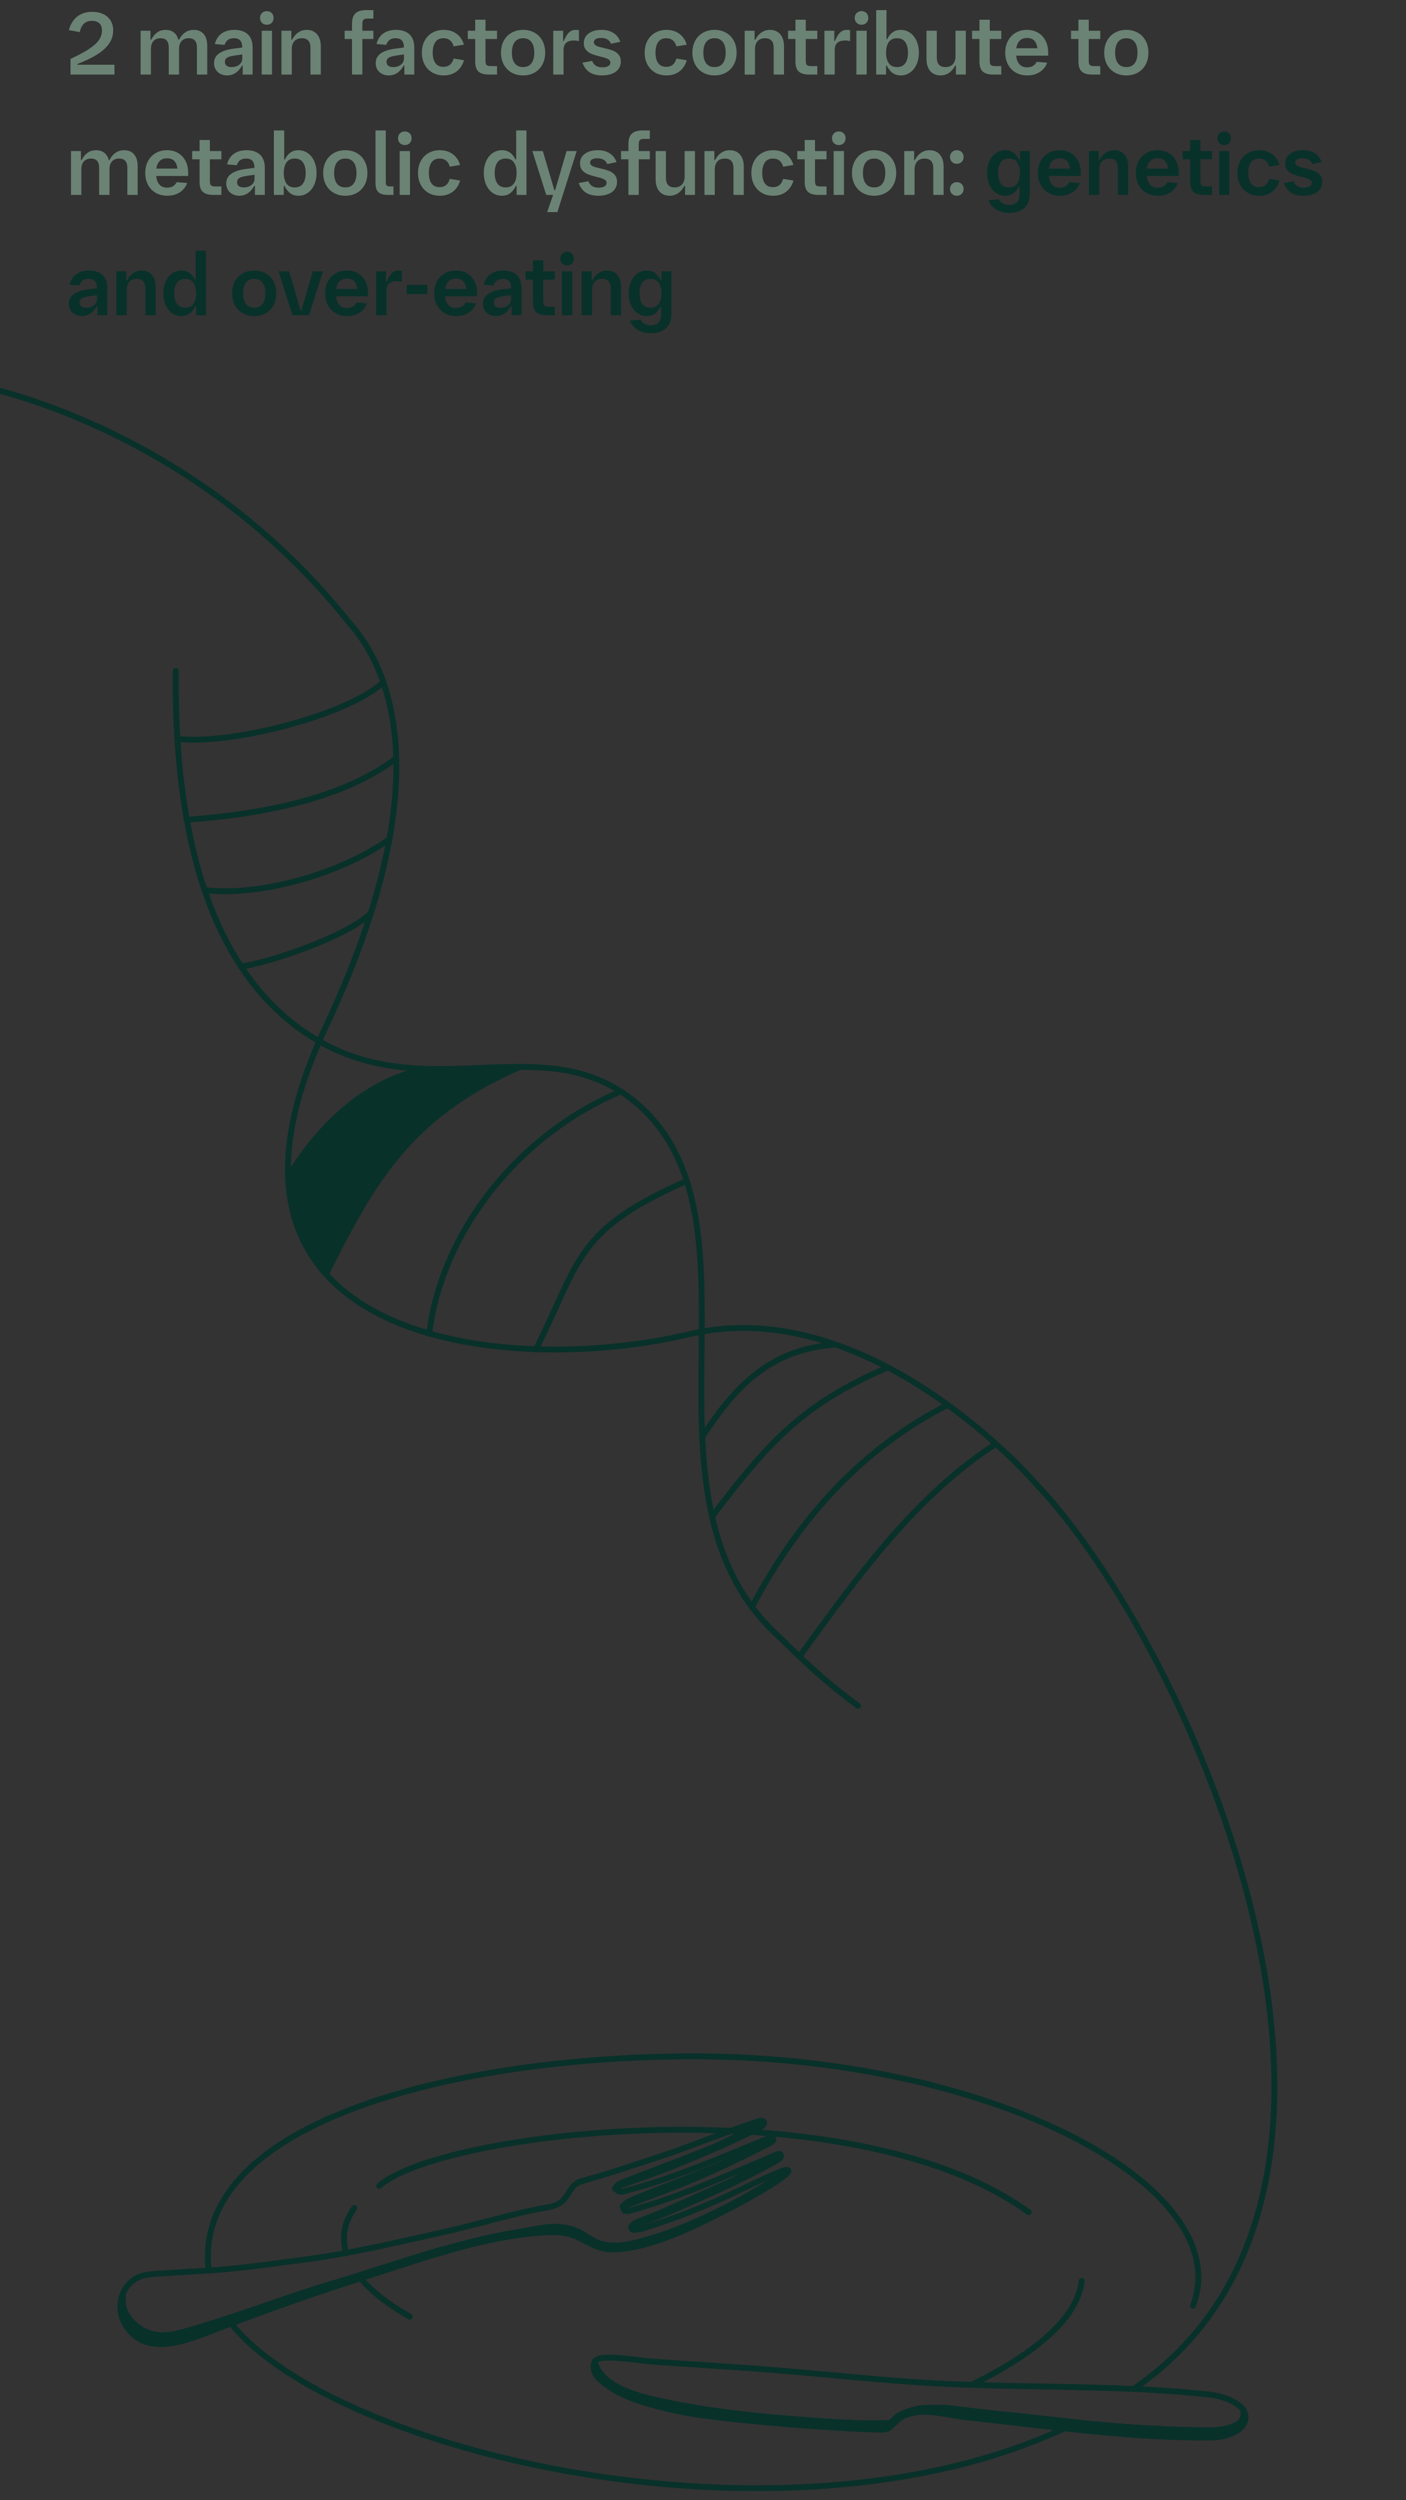 <?xml version="1.0" encoding="UTF-8"?>
<svg xmlns="http://www.w3.org/2000/svg" viewBox="0 0 360 640">
  <rect x="0" y="0" width="360" height="640" fill="#333333" stroke="none"/>
  <g id="dna_main-string" data-name="dna+main-string">
    <path d="M83.468,326.105c17.455-35.61,27.99-40.552,47.02-52.3-7.867-1.968-11.916.354-24.183-.312-19.89,8.921-26.392,18.036-32.126,27.928-.794,15.621,9.289,24.684,9.289,24.684Z" fill="#08312a" stroke-width="0"/>
    <path d="M53.451,581.203c-4.5-37.48,61.26-54.28,121.44-54.83,78.34-.73,142.17,33.36,130.57,63.83" fill="none" stroke="#08312a" stroke-linecap="round" stroke-linejoin="round" stroke-width="1.5"/>
    <path d="M-7.999,98.183s55.34,9.04,96.58,60.19c3.54,4.4,30.08,29.51-5.21,104.54-38.3,81.44,46.75,89.64,93.03,78.63,46.29-11.02,88.56,37.95,88.56,37.95,40.5,42.42,99.56,178,27.25,230.64-.64.47-1.29.93-1.95,1.38" fill="none" stroke="#08312a" stroke-linecap="round" stroke-linejoin="round" stroke-width="1.5"/>
    <path d="M275.701,620.093c-1.04.52-2.08,1.03-3.14,1.51-.01-.01-.01,0-.01,0-.02.02-.04.03-.06.03h-.01c-72.48,33.6-187.06,5.99-213.3-26.88l-.05-.05c-.32-.41-.63-.82-.93-1.22" fill="none" stroke="#08312a" stroke-linecap="round" stroke-linejoin="round" stroke-width="1.5"/>
    <path d="M44.999,171.724c-.103,11.56.462,24.91,2.834,38.106,2.389,13.367,6.628,26.572,13.881,37.567,4.11,6.251,9.205,11.792,15.482,16.244,1.507,1.07,3.023,2.038,4.53,2.894,8.769,5.009,17.555,6.637,26.169,7.022.034.009.069.009.103.009.077,0,.154.009.231.009.3.017.599.026.891.034,6.148.188,12.203-.206,18.12-.411h.009c12.922-.437,25.133.017,36.017,9.428,15.688,13.581,16.587,35.246,16.416,58.239-.06,8.906-.291,18.008.12,26.923.317,6.979,1.028,13.847,2.518,20.406,1.884,8.349,5.035,16.202,10.224,23.164,1.884,2.526,4.033,4.932,6.491,7.21,4.016,3.745,10.112,10.372,20.674,18.072" fill="none" stroke="#08312a" stroke-linecap="round" stroke-linejoin="round" stroke-width="1.5"/>
    <path d="M97.898,174.864c-8.837,8.008-37.449,15.541-51.364,14.359" fill="none" stroke="#08312a" stroke-linecap="round" stroke-linejoin="round" stroke-width="1.5"/>
    <path d="M94.958,233.729c-6.216,6.135-26.597,12.844-33.284,13.679" fill="none" stroke="#08312a" stroke-linecap="round" stroke-linejoin="round" stroke-width="1.5"/>
    <path d="M99.74,214.78c-12.249,8.785-32.945,14.746-47.283,13.081" fill="none" stroke="#08312a" stroke-linecap="round" stroke-linejoin="round" stroke-width="1.5"/>
    <path d="M101.312,194.213c-13.857,10.451-35.099,14.332-53.582,15.623" fill="none" stroke="#08312a" stroke-linecap="round" stroke-linejoin="round" stroke-width="1.5"/>
    <path d="M254.883,369.656c-20.21,13.125-34.635,32.943-49.811,53.847" fill="none" stroke="#08312a" stroke-linecap="round" stroke-linejoin="round" stroke-width="1.5"/>
    <path d="M179.773,367.835c8.174-12.458,16.996-22.33,33.615-23.606" fill="none" stroke="#08312a" stroke-linecap="round" stroke-linejoin="round" stroke-width="1.5"/>
    <path d="M182.302,388.216c15.118-20,23.935-29.099,44.971-38.173" fill="none" stroke="#08312a" stroke-linecap="round" stroke-linejoin="round" stroke-width="1.5"/>
    <path d="M192.506,411.415c12.453-23.717,29.124-41.071,50.037-51.742" fill="none" stroke="#08312a" stroke-linecap="round" stroke-linejoin="round" stroke-width="1.5"/>
    <path d="M109.206,273.592c-14.712,2.673-26.976,13.773-35.425,27.667" fill="none" stroke="#08312a" stroke-linecap="round" stroke-linejoin="round" stroke-width="1.5"/>
    <path d="M132.9,273.188c-28.618,12.484-37.997,30.179-49.433,52.918" fill="none" stroke="#08312a" stroke-linecap="round" stroke-linejoin="round" stroke-width="1.5"/>
    <path d="M158.093,279.741c-28.672,12.617-45.615,38.994-48.185,61.631" fill="none" stroke="#08312a" stroke-linecap="round" stroke-linejoin="round" stroke-width="1.5"/>
    <path d="M175.835,302.297c-28.672,12.617-27.179,20.347-38.614,43.086" fill="none" stroke="#08312a" stroke-linecap="round" stroke-linejoin="round" stroke-width="1.5"/>
    <g id="text" isolation="isolate">
      <g isolation="isolate">
        <path d="M22.782,12.549c1.166-.767,2.012-1.527,2.536-2.283.524-.755.786-1.569.786-2.441,0-.836-.224-1.46-.671-1.87-.447-.411-1.082-.616-1.903-.616-.851,0-1.53.24-2.04.721s-.867,1.201-1.072,2.161l-2.794-.517c.271-.997.68-1.845,1.227-2.541.546-.697,1.219-1.227,2.018-1.59.8-.363,1.709-.544,2.729-.544,1.07,0,2.011.188,2.821.566s1.439.926,1.887,1.645.671,1.572.671,2.562c0,1.254-.357,2.387-1.072,3.399-.715,1.012-1.74,1.934-3.074,2.767-1.335.832-3.007,1.641-5.017,2.425v.177h9.493v2.519h-11.253v-4.015c1.987-.917,3.563-1.759,4.729-2.524Z" fill="#6b8375" stroke-width="0"/>
        <path d="M47.444,8.275c.623-.418,1.349-.627,2.178-.627.719,0,1.335.158,1.848.474.514.315.908.779,1.183,1.392.275.612.413,1.358.413,2.238v7.337h-2.641v-6.963c0-.777-.178-1.362-.533-1.755-.355-.392-.882-.588-1.579-.588-.521,0-.964.108-1.33.324-.367.217-.647.53-.842.94-.194.411-.292.906-.292,1.485v6.556h-2.64v-6.963c0-.777-.176-1.362-.528-1.755-.352-.392-.872-.588-1.562-.588-.521,0-.967.109-1.337.33-.37.22-.652.537-.847.951s-.292.911-.292,1.49v6.534h-2.64V7.868h2.53v2.31h.176c.44-.851.963-1.484,1.567-1.903.605-.418,1.314-.627,2.129-.627.843,0,1.545.217,2.106.649.561.433.947,1.06,1.16,1.881h.165c.447-.851.982-1.484,1.606-1.903Z" fill="#6b8375" stroke-width="0"/>
        <path d="M56.425,18.912c-.511-.265-.908-.635-1.194-1.111s-.429-1.026-.429-1.649c0-2.017,1.65-3.245,4.95-3.686l2.288-.308c-.015-.558-.102-1.011-.259-1.358-.157-.349-.393-.605-.704-.771s-.709-.247-1.193-.247c-.608,0-1.107.137-1.496.412s-.682.706-.88,1.293l-2.497-.209c.184-.771.499-1.427.946-1.97.447-.542,1.014-.955,1.699-1.237s1.476-.424,2.37-.424c.983,0,1.822.173,2.52.518.696.345,1.227.851,1.59,1.518.362.668.544,1.481.544,2.442v6.963h-2.53v-2.31h-.176c-.462.836-1.014,1.467-1.655,1.892s-1.362.638-2.161.638c-.646,0-1.224-.132-1.732-.396ZM58.025,16.833c.294.228.723.341,1.287.341.514,0,.978-.094,1.392-.28.414-.188.741-.447.979-.781s.357-.713.357-1.139v-1.045l-1.893.275c-.623.088-1.122.198-1.496.33s-.645.302-.813.511-.253.472-.253.787c0,.439.146.773.439,1.001Z" fill="#6b8375" stroke-width="0"/>
        <path d="M67.425,6.108c-.261-.146-.466-.352-.616-.615-.15-.265-.226-.564-.226-.902s.075-.638.226-.902c.15-.264.355-.469.616-.615.26-.147.559-.221.896-.221.33,0,.627.073.891.221.264.146.47.352.616.615.146.265.22.565.22.902s-.073.638-.22.902c-.146.264-.353.469-.616.615-.264.147-.561.221-.891.221-.338,0-.637-.073-.896-.221ZM67.002,7.868h2.64v11.22h-2.64V7.868Z" fill="#6b8375" stroke-width="0"/>
        <path d="M72.073,7.868h2.529v2.31h.176c.447-.843.986-1.476,1.617-1.897s1.35-.633,2.156-.633c.733,0,1.369.167,1.908.501s.953.815,1.243,1.446.435,1.383.435,2.255v7.238h-2.64v-6.908c0-.784-.188-1.38-.562-1.787s-.92-.61-1.639-.61c-.543,0-1.009.109-1.397.33-.389.22-.684.537-.885.951-.202.414-.303.911-.303,1.49v6.534h-2.64V7.868Z" fill="#6b8375" stroke-width="0"/>
        <path d="M90.519,4.068c.256-.502.652-.874,1.188-1.116s1.221-.363,2.058-.363h1.848v2.167h-1.519c-.329,0-.59.044-.78.132-.191.088-.328.231-.413.429-.084.198-.126.47-.126.814v1.738h2.838v2.111h-2.838v9.108h-2.641v-9.108h-1.892v-2.111h1.892v-1.859c0-.792.129-1.439.386-1.941Z" fill="#6b8375" stroke-width="0"/>
        <path d="M97.817,18.912c-.51-.265-.907-.635-1.193-1.111s-.429-1.026-.429-1.649c0-2.017,1.649-3.245,4.949-3.686l2.288-.308c-.015-.558-.101-1.011-.258-1.358-.158-.349-.393-.605-.704-.771-.312-.165-.71-.247-1.193-.247-.609,0-1.107.137-1.496.412s-.683.706-.88,1.293l-2.497-.209c.183-.771.498-1.427.945-1.97.447-.542,1.014-.955,1.7-1.237.686-.282,1.476-.424,2.37-.424.982,0,1.822.173,2.519.518.697.345,1.227.851,1.59,1.518.363.668.545,1.481.545,2.442v6.963h-2.53v-2.31h-.176c-.462.836-1.015,1.467-1.656,1.892s-1.362.638-2.161.638c-.646,0-1.223-.132-1.732-.396ZM99.418,16.833c.293.228.722.341,1.287.341.513,0,.977-.094,1.392-.28.414-.188.74-.447.979-.781s.357-.713.357-1.139v-1.045l-1.892.275c-.623.088-1.122.198-1.496.33s-.646.302-.814.511c-.168.209-.253.472-.253.787,0,.439.146.773.44,1.001Z" fill="#6b8375" stroke-width="0"/>
        <path d="M110.693,18.572c-.851-.491-1.509-1.181-1.975-2.068s-.698-1.899-.698-3.036.232-2.145.698-3.025c.466-.88,1.124-1.565,1.975-2.057s1.829-.737,2.937-.737c.829,0,1.592.147,2.288.44s1.291.725,1.782,1.293.854,1.252,1.089,2.051l-2.629.43c-.19-.675-.504-1.19-.94-1.546s-.988-.533-1.655-.533c-.932,0-1.627.328-2.085.984s-.688,1.557-.688,2.7c0,1.151.229,2.046.688,2.685.458.638,1.153.956,2.085.956.667,0,1.217-.179,1.649-.538s.744-.888.936-1.584l2.65.429c-.234.828-.598,1.534-1.089,2.117s-1.085,1.025-1.782,1.325c-.696.301-1.463.451-2.299.451-1.107,0-2.086-.245-2.937-.736Z" fill="#6b8375" stroke-width="0"/>
        <path d="M123.156,18.737c-.521-.235-.898-.595-1.134-1.078-.234-.484-.352-1.111-.352-1.881v-5.798h-1.893v-2.111h1.893v-2.827h2.64v2.827h2.948v2.111h-2.948v5.566c0,.352.037.625.11.819s.205.336.396.424c.191.088.466.132.825.132h1.617v2.167h-2.035c-.857,0-1.547-.117-2.067-.352Z" fill="#6b8375" stroke-width="0"/>
        <path d="M130.988,18.576c-.858-.487-1.525-1.173-2.002-2.057s-.715-1.897-.715-3.042.238-2.157.715-3.041,1.144-1.569,2.002-2.058c.857-.487,1.841-.731,2.948-.731s2.09.244,2.947.731c.858.488,1.523,1.174,1.997,2.058.473.884.709,1.897.709,3.041s-.236,2.158-.709,3.042c-.474.884-1.139,1.569-1.997,2.057-.857.488-1.841.731-2.947.731s-2.091-.243-2.948-.731ZM135.542,16.718c.426-.305.74-.733.946-1.287.205-.554.308-1.205.308-1.953s-.103-1.398-.308-1.952c-.206-.554-.521-.982-.946-1.287-.426-.304-.961-.456-1.605-.456s-1.183.152-1.612.456c-.429.305-.746.733-.951,1.287s-.308,1.204-.308,1.952.103,1.399.308,1.953.522.982.951,1.287c.43.304.967.456,1.612.456s1.18-.152,1.605-.456Z" fill="#6b8375" stroke-width="0"/>
        <path d="M141.658,7.868h2.529v2.629h.176c.294-.711.591-1.274.892-1.688s.623-.711.968-.892c.345-.18.748-.27,1.21-.27.146,0,.293.01.44.028.146.018.268.046.362.082v2.761c-.168-.044-.366-.08-.594-.109s-.466-.044-.715-.044c-.865,0-1.52.201-1.964.604-.443.403-.665.994-.665,1.771v6.347h-2.64V7.868Z" fill="#6b8375" stroke-width="0"/>
        <path d="M150.974,18.499c-.828-.539-1.44-1.354-1.837-2.447l2.486-.462c.205.55.524.963.957,1.237.433.275.986.413,1.661.413.41,0,.77-.048,1.078-.144.308-.095.546-.236.715-.423.168-.188.253-.405.253-.655,0-.286-.112-.521-.336-.704-.224-.183-.502-.331-.836-.445-.334-.113-.805-.243-1.413-.391-.896-.22-1.621-.438-2.179-.654-.557-.216-1.037-.55-1.44-1.001s-.605-1.051-.605-1.799c0-.674.186-1.267.556-1.776.37-.509.896-.903,1.579-1.183.682-.278,1.48-.418,2.397-.418,1.218,0,2.233.261,3.047.781.814.521,1.408,1.276,1.782,2.267l-2.387.506c-.411-.99-1.262-1.485-2.553-1.485-.579,0-1.03.096-1.353.286-.323.19-.484.462-.484.813,0,.279.11.509.33.688.221.181.499.323.836.43.338.106.811.229,1.419.368.902.205,1.64.413,2.211.622.572.209,1.065.542,1.479,1.001.415.458.622,1.076.622,1.854,0,.733-.2,1.365-.6,1.897-.399.531-.961.937-1.683,1.215-.723.279-1.564.418-2.524.418-1.291,0-2.351-.27-3.18-.809Z" fill="#6b8375" stroke-width="0"/>
        <path d="M167.738,18.572c-.851-.491-1.509-1.181-1.975-2.068s-.698-1.899-.698-3.036.232-2.145.698-3.025c.466-.88,1.124-1.565,1.975-2.057s1.83-.737,2.938-.737c.828,0,1.591.147,2.288.44.696.293,1.29.725,1.781,1.293s.854,1.252,1.09,2.051l-2.63.43c-.19-.675-.504-1.19-.94-1.546-.436-.355-.988-.533-1.655-.533-.932,0-1.626.328-2.084.984-.459.656-.688,1.557-.688,2.7,0,1.151.229,2.046.688,2.685.458.638,1.152.956,2.084.956.667,0,1.218-.179,1.65-.538s.744-.888.935-1.584l2.651.429c-.235.828-.598,1.534-1.089,2.117-.492.583-1.086,1.025-1.782,1.325-.697.301-1.463.451-2.299.451-1.107,0-2.087-.245-2.938-.736Z" fill="#6b8375" stroke-width="0"/>
        <path d="M180.003,18.576c-.857-.487-1.525-1.173-2.002-2.057s-.715-1.897-.715-3.042.238-2.157.715-3.041,1.145-1.569,2.002-2.058c.858-.487,1.841-.731,2.948-.731s2.09.244,2.948.731c.857.488,1.523,1.174,1.996,2.058.474.884.71,1.897.71,3.041s-.236,2.158-.71,3.042c-.473.884-1.139,1.569-1.996,2.057-.858.488-1.841.731-2.948.731s-2.09-.243-2.948-.731ZM184.557,16.718c.425-.305.74-.733.945-1.287s.309-1.205.309-1.953-.104-1.398-.309-1.952-.521-.982-.945-1.287c-.426-.304-.961-.456-1.606-.456s-1.183.152-1.611.456c-.429.305-.746.733-.951,1.287-.206.554-.309,1.204-.309,1.952s.103,1.399.309,1.953c.205.554.522.982.951,1.287.429.304.966.456,1.611.456s1.181-.152,1.606-.456Z" fill="#6b8375" stroke-width="0"/>
        <path d="M190.673,7.868h2.53v2.31h.176c.447-.843.986-1.476,1.617-1.897s1.349-.633,2.156-.633c.732,0,1.369.167,1.908.501s.953.815,1.243,1.446c.289.631.435,1.383.435,2.255v7.238h-2.641v-6.908c0-.784-.187-1.38-.561-1.787s-.921-.61-1.64-.61c-.542,0-1.008.109-1.396.33-.389.22-.684.537-.886.951-.201.414-.303.911-.303,1.49v6.534h-2.64V7.868Z" fill="#6b8375" stroke-width="0"/>
        <path d="M205.16,18.737c-.521-.235-.898-.595-1.134-1.078-.234-.484-.352-1.111-.352-1.881v-5.798h-1.893v-2.111h1.893v-2.827h2.64v2.827h2.948v2.111h-2.948v5.566c0,.352.037.625.11.819s.205.336.396.424c.191.088.466.132.825.132h1.617v2.167h-2.035c-.857,0-1.547-.117-2.067-.352Z" fill="#6b8375" stroke-width="0"/>
        <path d="M211.089,7.868h2.529v2.629h.176c.294-.711.591-1.274.892-1.688s.623-.711.968-.892c.345-.18.748-.27,1.21-.27.146,0,.293.01.44.028.146.018.268.046.362.082v2.761c-.168-.044-.366-.08-.594-.109s-.466-.044-.715-.044c-.865,0-1.52.201-1.964.604-.443.403-.665.994-.665,1.771v6.347h-2.64V7.868Z" fill="#6b8375" stroke-width="0"/>
        <path d="M219.696,6.108c-.261-.146-.466-.352-.616-.615-.15-.265-.226-.564-.226-.902s.075-.638.226-.902c.15-.264.355-.469.616-.615.26-.147.559-.221.896-.221.33,0,.627.073.891.221.264.146.47.352.616.615.146.265.22.565.22.902s-.073.638-.22.902c-.146.264-.353.469-.616.615-.264.147-.561.221-.891.221-.338,0-.637-.073-.896-.221ZM219.272,7.868h2.64v11.22h-2.64V7.868Z" fill="#6b8375" stroke-width="0"/>
        <path d="M228.561,18.687c-.575-.414-1.08-1.051-1.513-1.908h-.176v2.31h-2.529V2.588h2.64v7.447h.176c.382-.8.856-1.397,1.425-1.793.568-.396,1.244-.595,2.029-.595.895,0,1.697.25,2.409.748.711.499,1.265,1.192,1.661,2.079.396.888.594,1.893.594,3.015s-.2,2.125-.6,3.008c-.399.884-.953,1.573-1.661,2.068s-1.509.742-2.403.742c-.792,0-1.476-.207-2.052-.621ZM231.79,16.184c.462-.66.693-1.562.693-2.706s-.231-2.046-.693-2.706c-.462-.659-1.166-.989-2.111-.989s-1.65.33-2.112.989c-.462.66-.693,1.562-.693,2.706s.231,2.046.693,2.706,1.166.99,2.112.99,1.649-.33,2.111-.99Z" fill="#6b8375" stroke-width="0"/>
        <path d="M247.289,19.088h-2.53v-2.31h-.176c-.447.843-.986,1.476-1.617,1.897-.63.421-1.349.632-2.155.632-.733,0-1.37-.167-1.909-.5-.539-.334-.953-.816-1.242-1.446-.29-.631-.435-1.383-.435-2.256v-7.237h2.64v6.908c0,.784.187,1.38.561,1.787s.921.61,1.64.61c.542,0,1.008-.11,1.396-.33s.684-.537.886-.951.303-.911.303-1.49v-6.534h2.64v11.22Z" fill="#6b8375" stroke-width="0"/>
        <path d="M252.272,18.737c-.521-.235-.898-.595-1.134-1.078-.234-.484-.352-1.111-.352-1.881v-5.798h-1.893v-2.111h1.893v-2.827h2.64v2.827h2.948v2.111h-2.948v5.566c0,.352.037.625.11.819s.205.336.396.424c.191.088.466.132.825.132h1.617v2.167h-2.035c-.857,0-1.547-.117-2.067-.352Z" fill="#6b8375" stroke-width="0"/>
        <path d="M260.082,18.572c-.858-.491-1.522-1.179-1.991-2.062-.47-.884-.704-1.895-.704-3.031,0-1.129.232-2.136.698-3.02.466-.883,1.12-1.572,1.964-2.067.843-.495,1.812-.743,2.904-.743,1.085,0,2.036.244,2.854.731.817.488,1.45,1.168,1.897,2.041s.671,1.87.671,2.992v.836h-8.185c.089.938.365,1.672.831,2.2.466.527,1.127.792,1.985.792.579,0,1.072-.121,1.479-.363s.721-.59.94-1.045l2.695.22c-.25.683-.62,1.267-1.111,1.755-.491.487-1.074.859-1.749,1.116s-1.412.385-2.211.385c-1.122,0-2.112-.245-2.97-.736ZM265.626,12.356c-.096-.828-.359-1.476-.792-1.941-.433-.465-1.053-.698-1.859-.698s-1.438.233-1.892.698c-.455.466-.744,1.113-.869,1.941h5.412Z" fill="#6b8375" stroke-width="0"/>
        <path d="M277.615,18.737c-.521-.235-.898-.595-1.133-1.078-.235-.484-.353-1.111-.353-1.881v-5.798h-1.892v-2.111h1.892v-2.827h2.641v2.827h2.948v2.111h-2.948v5.566c0,.352.036.625.109.819s.206.336.396.424.466.132.825.132h1.617v2.167h-2.035c-.858,0-1.548-.117-2.068-.352Z" fill="#6b8375" stroke-width="0"/>
        <path d="M285.447,18.576c-.857-.487-1.525-1.173-2.002-2.057s-.715-1.897-.715-3.042.238-2.157.715-3.041,1.145-1.569,2.002-2.058c.858-.487,1.841-.731,2.948-.731s2.09.244,2.948.731c.857.488,1.523,1.174,1.996,2.058.474.884.71,1.897.71,3.041s-.236,2.158-.71,3.042c-.473.884-1.139,1.569-1.996,2.057-.858.488-1.841.731-2.948.731s-2.09-.243-2.948-.731ZM290.002,16.718c.425-.305.74-.733.945-1.287s.309-1.205.309-1.953-.104-1.398-.309-1.952-.521-.982-.945-1.287c-.426-.304-.961-.456-1.606-.456s-1.183.152-1.611.456c-.429.305-.746.733-.951,1.287-.206.554-.309,1.204-.309,1.952s.103,1.399.309,1.953c.205.554.522.982.951,1.287.429.304.966.456,1.611.456s1.181-.152,1.606-.456Z" fill="#6b8375" stroke-width="0"/>
        <path d="M29.625,39.075c.623-.418,1.349-.627,2.178-.627.719,0,1.335.158,1.848.474.514.315.908.779,1.183,1.392.275.612.413,1.358.413,2.238v7.337h-2.641v-6.963c0-.777-.178-1.362-.533-1.755-.355-.392-.882-.588-1.579-.588-.521,0-.964.108-1.33.324-.367.217-.647.53-.842.94-.194.411-.292.906-.292,1.485v6.556h-2.64v-6.963c0-.777-.176-1.362-.528-1.755-.352-.392-.872-.588-1.562-.588-.521,0-.967.109-1.337.33-.37.22-.652.537-.847.951s-.292.911-.292,1.49v6.534h-2.64v-11.22h2.53v2.31h.176c.44-.851.963-1.484,1.567-1.903.605-.418,1.314-.627,2.129-.627.843,0,1.545.217,2.106.649.561.433.947,1.06,1.16,1.881h.165c.447-.851.982-1.484,1.606-1.903Z" fill="#6b8375" stroke-width="0"/>
        <path d="M39.887,49.371c-.858-.491-1.522-1.179-1.991-2.062-.47-.884-.704-1.895-.704-3.031,0-1.129.232-2.136.698-3.02.466-.883,1.12-1.572,1.964-2.067.843-.495,1.812-.743,2.904-.743,1.085,0,2.036.244,2.854.731.817.488,1.45,1.168,1.897,2.041s.671,1.87.671,2.992v.836h-8.185c.089.938.365,1.672.831,2.2.466.527,1.127.792,1.985.792.579,0,1.072-.121,1.479-.363s.721-.59.94-1.045l2.695.22c-.25.683-.62,1.267-1.111,1.755-.491.487-1.074.859-1.749,1.116s-1.412.385-2.211.385c-1.122,0-2.112-.245-2.97-.736ZM45.431,43.156c-.096-.828-.359-1.476-.792-1.941-.433-.465-1.053-.698-1.859-.698s-1.438.233-1.892.698c-.455.466-.744,1.113-.869,1.941h5.412Z" fill="#6b8375" stroke-width="0"/>
        <path d="M52.582,49.536c-.521-.235-.898-.595-1.134-1.078-.234-.484-.352-1.111-.352-1.881v-5.798h-1.893v-2.111h1.893v-2.827h2.64v2.827h2.948v2.111h-2.948v5.566c0,.352.037.625.11.819s.205.336.396.424c.191.088.466.132.825.132h1.617v2.167h-2.035c-.857,0-1.547-.117-2.067-.352Z" fill="#6b8375" stroke-width="0"/>
        <path d="M59.549,49.712c-.51-.265-.907-.635-1.193-1.111s-.429-1.026-.429-1.649c0-2.017,1.649-3.245,4.949-3.686l2.288-.308c-.015-.558-.101-1.011-.258-1.358-.158-.349-.393-.605-.704-.771-.312-.165-.71-.247-1.193-.247-.609,0-1.107.137-1.496.412s-.683.706-.88,1.293l-2.497-.209c.183-.771.498-1.427.945-1.97.447-.542,1.014-.955,1.7-1.237.686-.282,1.476-.424,2.37-.424.982,0,1.822.173,2.519.518.697.345,1.227.851,1.59,1.518.363.668.545,1.481.545,2.442v6.963h-2.53v-2.31h-.176c-.462.836-1.015,1.467-1.656,1.892s-1.362.638-2.161.638c-.646,0-1.223-.132-1.732-.396ZM61.15,47.633c.293.228.722.341,1.287.341.513,0,.977-.094,1.392-.28.414-.188.74-.447.979-.781s.357-.713.357-1.139v-1.045l-1.892.275c-.623.088-1.122.198-1.496.33s-.646.302-.814.511c-.168.209-.253.472-.253.787,0,.439.146.773.44,1.001Z" fill="#6b8375" stroke-width="0"/>
        <path d="M74.344,49.487c-.575-.414-1.08-1.051-1.513-1.908h-.176v2.31h-2.529v-16.5h2.64v7.447h.176c.382-.8.856-1.397,1.425-1.793.568-.396,1.244-.595,2.029-.595.895,0,1.697.25,2.409.748.711.499,1.265,1.192,1.661,2.079.396.888.594,1.893.594,3.015s-.2,2.125-.6,3.008c-.399.884-.953,1.573-1.661,2.068s-1.509.742-2.403.742c-.792,0-1.476-.207-2.052-.621ZM77.573,46.984c.462-.66.693-1.562.693-2.706s-.231-2.046-.693-2.706c-.462-.659-1.166-.989-2.111-.989s-1.65.33-2.112.989c-.462.66-.693,1.562-.693,2.706s.231,2.046.693,2.706,1.166.99,2.112.99,1.649-.33,2.111-.99Z" fill="#6b8375" stroke-width="0"/>
        <path d="M85.471,49.376c-.858-.487-1.525-1.173-2.002-2.057s-.715-1.897-.715-3.042.238-2.157.715-3.041,1.144-1.569,2.002-2.058c.857-.487,1.841-.731,2.948-.731s2.09.244,2.947.731c.858.488,1.523,1.174,1.997,2.058.473.884.709,1.897.709,3.041s-.236,2.158-.709,3.042c-.474.884-1.139,1.569-1.997,2.057-.857.488-1.841.731-2.947.731s-2.091-.243-2.948-.731ZM90.025,47.518c.426-.305.74-.733.946-1.287.205-.554.308-1.205.308-1.953s-.103-1.398-.308-1.952c-.206-.554-.521-.982-.946-1.287-.426-.304-.961-.456-1.605-.456s-1.183.152-1.612.456c-.429.305-.746.733-.951,1.287s-.308,1.204-.308,1.952.103,1.399.308,1.953.522.982.951,1.287c.43.304.967.456,1.612.456s1.18-.152,1.605-.456Z" fill="#6b8375" stroke-width="0"/>
        <path d="M97.471,49.575c-.462-.209-.799-.535-1.012-.979-.213-.443-.318-1.021-.318-1.732v-13.475h2.64v13.211c0,.301.034.53.104.688.069.158.185.27.347.336.161.065.389.099.682.099h.825v2.167h-1.441c-.755,0-1.363-.104-1.826-.313Z" fill="#6b8375" stroke-width="0"/>
        <path d="M102.757,36.908c-.261-.146-.466-.352-.616-.615-.15-.265-.226-.564-.226-.902s.075-.638.226-.902c.15-.264.355-.469.616-.615.26-.147.559-.221.896-.221.33,0,.627.073.891.221.264.146.47.352.616.615.146.265.22.565.22.902s-.073.638-.22.902c-.146.264-.353.469-.616.615-.264.147-.561.221-.891.221-.338,0-.637-.073-.896-.221ZM102.334,38.668h2.64v11.22h-2.64v-11.22Z" fill="#6b8375" stroke-width="0"/>
        <path d="M109.704,49.371c-.851-.491-1.509-1.181-1.975-2.068s-.698-1.899-.698-3.036.232-2.145.698-3.025c.466-.88,1.124-1.565,1.975-2.057s1.829-.737,2.937-.737c.829,0,1.592.147,2.288.44s1.291.725,1.782,1.293.854,1.252,1.089,2.051l-2.629.43c-.19-.675-.504-1.19-.94-1.546s-.988-.533-1.655-.533c-.932,0-1.627.328-2.085.984s-.688,1.557-.688,2.7c0,1.151.229,2.046.688,2.685.458.638,1.153.956,2.085.956.667,0,1.217-.179,1.649-.538s.744-.888.936-1.584l2.65.429c-.234.828-.598,1.534-1.089,2.117s-1.085,1.025-1.782,1.325c-.696.301-1.463.451-2.299.451-1.107,0-2.086-.245-2.937-.736Z" fill="#6b8375" stroke-width="0"/>
        <path d="M126.131,49.366c-.708-.495-1.262-1.185-1.661-2.068-.399-.883-.6-1.886-.6-3.008s.198-2.127.594-3.015c.396-.887.95-1.58,1.661-2.079.711-.498,1.515-.748,2.409-.748.784,0,1.461.198,2.029.595.568.396,1.043.993,1.425,1.793h.176v-7.447h2.64v16.5h-2.529v-2.31h-.176c-.434.857-.938,1.494-1.513,1.908-.576.414-1.26.621-2.052.621-.895,0-1.696-.247-2.403-.742ZM131.582,46.984c.462-.66.693-1.562.693-2.706s-.231-2.046-.693-2.706c-.462-.659-1.166-.989-2.112-.989s-1.649.33-2.111.989c-.462.66-.693,1.562-.693,2.706s.231,2.046.693,2.706,1.166.99,2.111.99,1.65-.33,2.112-.99Z" fill="#6b8375" stroke-width="0"/>
        <path d="M141.625,49.888h-1.771l-3.554-11.22h2.695l2.938,10.01h.209l2.926-10.01h2.596l-4.95,15.62h-2.618l1.529-4.4Z" fill="#6b8375" stroke-width="0"/>
        <path d="M150.006,49.299c-.828-.539-1.44-1.354-1.837-2.447l2.486-.462c.205.55.524.963.957,1.237.433.275.986.413,1.661.413.41,0,.77-.048,1.078-.144.308-.095.546-.236.715-.423.168-.188.253-.405.253-.655,0-.286-.112-.521-.336-.704-.224-.183-.502-.331-.836-.445-.334-.113-.805-.243-1.413-.391-.896-.22-1.621-.438-2.179-.654-.557-.216-1.037-.55-1.44-1.001s-.605-1.051-.605-1.799c0-.674.186-1.267.556-1.776.37-.509.896-.903,1.579-1.183.682-.278,1.48-.418,2.397-.418,1.218,0,2.233.261,3.047.781.814.521,1.408,1.276,1.782,2.267l-2.387.506c-.411-.99-1.262-1.485-2.553-1.485-.579,0-1.03.096-1.353.286-.323.19-.484.462-.484.813,0,.279.11.509.33.688.221.181.499.323.836.43.338.106.811.229,1.419.368.902.205,1.64.413,2.211.622.572.209,1.065.542,1.479,1.001.415.458.622,1.076.622,1.854,0,.733-.2,1.365-.6,1.897-.399.531-.961.937-1.683,1.215-.723.279-1.564.418-2.524.418-1.291,0-2.351-.27-3.18-.809Z" fill="#6b8375" stroke-width="0"/>
        <path d="M161.293,34.867c.257-.502.652-.874,1.188-1.116.535-.242,1.221-.363,2.057-.363h1.848v2.167h-1.518c-.33,0-.591.044-.781.132s-.328.231-.412.429c-.085.198-.127.47-.127.814v1.738h2.838v2.111h-2.838v9.108h-2.64v-9.108h-1.893v-2.111h1.893v-1.859c0-.792.128-1.439.385-1.941Z" fill="#6b8375" stroke-width="0"/>
        <path d="M177.935,49.888h-2.53v-2.31h-.176c-.447.843-.986,1.476-1.617,1.897-.63.421-1.349.632-2.155.632-.733,0-1.37-.167-1.909-.5-.539-.334-.953-.816-1.242-1.446-.29-.631-.435-1.383-.435-2.256v-7.237h2.64v6.908c0,.784.187,1.38.561,1.787s.921.61,1.64.61c.542,0,1.008-.11,1.396-.33s.684-.537.886-.951.303-.911.303-1.49v-6.534h2.64v11.22Z" fill="#6b8375" stroke-width="0"/>
        <path d="M180.378,38.668h2.529v2.31h.176c.447-.843.986-1.476,1.617-1.897s1.35-.633,2.156-.633c.733,0,1.369.167,1.908.501s.953.815,1.243,1.446.435,1.383.435,2.255v7.238h-2.64v-6.908c0-.784-.188-1.38-.562-1.787s-.92-.61-1.639-.61c-.543,0-1.009.109-1.397.33-.389.22-.684.537-.885.951-.202.414-.303.911-.303,1.49v6.534h-2.64v-11.22Z" fill="#6b8375" stroke-width="0"/>
        <path d="M195.062,49.371c-.851-.491-1.509-1.181-1.975-2.068s-.698-1.899-.698-3.036.232-2.145.698-3.025c.466-.88,1.124-1.565,1.975-2.057s1.829-.737,2.937-.737c.829,0,1.592.147,2.288.44s1.291.725,1.782,1.293.854,1.252,1.089,2.051l-2.629.43c-.19-.675-.504-1.19-.94-1.546s-.988-.533-1.655-.533c-.932,0-1.627.328-2.085.984s-.688,1.557-.688,2.7c0,1.151.229,2.046.688,2.685.458.638,1.153.956,2.085.956.667,0,1.217-.179,1.649-.538s.744-.888.936-1.584l2.65.429c-.234.828-.598,1.534-1.089,2.117s-1.085,1.025-1.782,1.325c-.696.301-1.463.451-2.299.451-1.107,0-2.086-.245-2.937-.736Z" fill="#6b8375" stroke-width="0"/>
        <path d="M207.525,49.536c-.521-.235-.898-.595-1.134-1.078-.234-.484-.352-1.111-.352-1.881v-5.798h-1.893v-2.111h1.893v-2.827h2.64v2.827h2.948v2.111h-2.948v5.566c0,.352.037.625.11.819s.205.336.396.424c.191.088.466.132.825.132h1.617v2.167h-2.035c-.857,0-1.547-.117-2.067-.352Z" fill="#6b8375" stroke-width="0"/>
        <path d="M213.877,36.908c-.26-.146-.466-.352-.616-.615-.15-.265-.225-.564-.225-.902s.074-.638.225-.902c.15-.264.356-.469.616-.615.261-.147.56-.221.896-.221.33,0,.627.073.892.221.264.146.469.352.615.615.147.265.221.565.221.902s-.073.638-.221.902c-.146.264-.352.469-.615.615-.265.147-.562.221-.892.221-.337,0-.636-.073-.896-.221ZM213.454,38.668h2.64v11.22h-2.64v-11.22Z" fill="#6b8375" stroke-width="0"/>
        <path d="M220.867,49.376c-.857-.487-1.525-1.173-2.002-2.057s-.715-1.897-.715-3.042.238-2.157.715-3.041,1.145-1.569,2.002-2.058c.858-.487,1.841-.731,2.948-.731s2.09.244,2.948.731c.857.488,1.523,1.174,1.996,2.058.474.884.71,1.897.71,3.041s-.236,2.158-.71,3.042c-.473.884-1.139,1.569-1.996,2.057-.858.488-1.841.731-2.948.731s-2.09-.243-2.948-.731ZM225.422,47.518c.425-.305.74-.733.945-1.287s.309-1.205.309-1.953-.104-1.398-.309-1.952-.521-.982-.945-1.287c-.426-.304-.961-.456-1.606-.456s-1.183.152-1.611.456c-.429.305-.746.733-.951,1.287-.206.554-.309,1.204-.309,1.952s.103,1.399.309,1.953c.205.554.522.982.951,1.287.429.304.966.456,1.611.456s1.181-.152,1.606-.456Z" fill="#6b8375" stroke-width="0"/>
        <path d="M231.537,38.668h2.53v2.31h.176c.447-.843.986-1.476,1.617-1.897s1.349-.633,2.156-.633c.732,0,1.369.167,1.908.501s.953.815,1.243,1.446c.289.631.435,1.383.435,2.255v7.238h-2.641v-6.908c0-.784-.187-1.38-.561-1.787s-.921-.61-1.64-.61c-.542,0-1.008.109-1.396.33-.389.22-.684.537-.886.951-.201.414-.303.911-.303,1.49v6.534h-2.64v-11.22Z" fill="#6b8375" stroke-width="0"/>
        <path d="M244.098,41.704c-.264-.147-.471-.353-.621-.616-.15-.265-.226-.564-.226-.902s.075-.638.226-.901c.15-.265.357-.47.621-.616.265-.146.562-.221.892-.221s.627.074.891.221.471.352.621.616c.15.264.226.564.226.901s-.075.638-.226.902c-.15.264-.357.469-.621.616-.264.146-.561.22-.891.22s-.627-.073-.892-.22ZM244.098,49.888c-.264-.146-.471-.352-.621-.616-.15-.264-.226-.564-.226-.901s.075-.639.226-.902.357-.47.621-.616c.265-.146.562-.22.892-.22s.627.073.891.22.471.353.621.616.226.564.226.902-.075.638-.226.901c-.15.265-.357.47-.621.616s-.561.22-.891.22-.627-.073-.892-.22Z" fill="#6b8375" stroke-width="0"/>
        <path d="M256.077,54.123c-.704-.257-1.312-.629-1.826-1.117-.513-.487-.901-1.072-1.166-1.754l2.706-.221c.234.455.574.804,1.018,1.046.443.241.98.362,1.611.362.888,0,1.546-.23,1.975-.692s.644-1.119.644-1.97v-2.046h-.176c-.382.8-.856,1.397-1.425,1.793-.568.396-1.245.595-2.029.595-.895,0-1.698-.25-2.409-.748-.711-.499-1.265-1.194-1.661-2.085-.396-.891-.594-1.897-.594-3.02s.2-2.125.6-3.009c.399-.883.953-1.572,1.661-2.067.707-.495,1.509-.743,2.403-.743.792,0,1.476.208,2.052.622.575.414,1.079,1.051,1.513,1.908h.176v-2.31h2.529v11.044c0,.99-.209,1.846-.627,2.568-.418.722-1.024,1.274-1.82,1.655-.796.382-1.747.572-2.854.572-.828,0-1.595-.129-2.299-.385ZM260.455,46.984c.462-.66.693-1.562.693-2.706s-.231-2.046-.693-2.706c-.462-.659-1.166-.989-2.112-.989s-1.649.33-2.111.989c-.462.66-.693,1.562-.693,2.706s.231,2.046.693,2.706,1.166.99,2.111.99,1.65-.33,2.112-.99Z" fill="#08312a" stroke-width="0"/>
        <path d="M268.441,49.371c-.858-.491-1.522-1.179-1.991-2.062-.47-.884-.704-1.895-.704-3.031,0-1.129.232-2.136.698-3.02.466-.883,1.12-1.572,1.964-2.067.843-.495,1.812-.743,2.904-.743,1.085,0,2.036.244,2.854.731.817.488,1.45,1.168,1.897,2.041s.671,1.87.671,2.992v.836h-8.185c.089.938.365,1.672.831,2.2.466.527,1.127.792,1.985.792.579,0,1.072-.121,1.479-.363s.721-.59.94-1.045l2.695.22c-.25.683-.62,1.267-1.111,1.755-.491.487-1.074.859-1.749,1.116s-1.412.385-2.211.385c-1.122,0-2.112-.245-2.97-.736ZM273.985,43.156c-.096-.828-.359-1.476-.792-1.941-.433-.465-1.053-.698-1.859-.698s-1.438.233-1.892.698c-.455.466-.744,1.113-.869,1.941h5.412Z" fill="#08312a" stroke-width="0"/>
        <path d="M278.814,38.668h2.529v2.31h.176c.447-.843.986-1.476,1.617-1.897s1.35-.633,2.156-.633c.733,0,1.369.167,1.908.501s.953.815,1.243,1.446.435,1.383.435,2.255v7.238h-2.64v-6.908c0-.784-.188-1.38-.562-1.787s-.92-.61-1.639-.61c-.543,0-1.009.109-1.397.33-.389.22-.684.537-.885.951-.202.414-.303.911-.303,1.49v6.534h-2.64v-11.22Z" fill="#08312a" stroke-width="0"/>
        <path d="M293.52,49.371c-.857-.491-1.521-1.179-1.991-2.062-.469-.884-.703-1.895-.703-3.031,0-1.129.232-2.136.698-3.02.466-.883,1.12-1.572,1.963-2.067.844-.495,1.812-.743,2.904-.743,1.085,0,2.037.244,2.854.731.817.488,1.45,1.168,1.897,2.041s.671,1.87.671,2.992v.836h-8.184c.088.938.364,1.672.83,2.2.466.527,1.128.792,1.985.792.58,0,1.073-.121,1.479-.363.407-.242.721-.59.941-1.045l2.694.22c-.249.683-.619,1.267-1.11,1.755-.492.487-1.075.859-1.749,1.116-.675.257-1.412.385-2.211.385-1.122,0-2.112-.245-2.971-.736ZM299.064,43.156c-.095-.828-.359-1.476-.792-1.941-.433-.465-1.052-.698-1.858-.698s-1.438.233-1.893.698c-.454.466-.744,1.113-.869,1.941h5.412Z" fill="#08312a" stroke-width="0"/>
        <path d="M306.215,49.536c-.521-.235-.898-.595-1.134-1.078-.234-.484-.352-1.111-.352-1.881v-5.798h-1.893v-2.111h1.893v-2.827h2.64v2.827h2.948v2.111h-2.948v5.566c0,.352.037.625.11.819s.205.336.396.424c.191.088.466.132.825.132h1.617v2.167h-2.035c-.857,0-1.547-.117-2.067-.352Z" fill="#08312a" stroke-width="0"/>
        <path d="M312.566,36.908c-.26-.146-.466-.352-.616-.615-.15-.265-.225-.564-.225-.902s.074-.638.225-.902c.15-.264.356-.469.616-.615.261-.147.56-.221.896-.221.33,0,.627.073.892.221.264.146.469.352.615.615.147.265.221.565.221.902s-.073.638-.221.902c-.146.264-.352.469-.615.615-.265.147-.562.221-.892.221-.337,0-.636-.073-.896-.221ZM312.143,38.668h2.64v11.22h-2.64v-11.22Z" fill="#08312a" stroke-width="0"/>
        <path d="M319.512,49.371c-.851-.491-1.509-1.181-1.975-2.068s-.698-1.899-.698-3.036.232-2.145.698-3.025c.466-.88,1.124-1.565,1.975-2.057s1.83-.737,2.938-.737c.828,0,1.591.147,2.288.44.696.293,1.29.725,1.781,1.293s.854,1.252,1.09,2.051l-2.63.43c-.19-.675-.504-1.19-.94-1.546-.436-.355-.988-.533-1.655-.533-.932,0-1.626.328-2.084.984-.459.656-.688,1.557-.688,2.7,0,1.151.229,2.046.688,2.685.458.638,1.152.956,2.084.956.667,0,1.218-.179,1.65-.538s.744-.888.935-1.584l2.651.429c-.235.828-.598,1.534-1.089,2.117-.492.583-1.086,1.025-1.782,1.325-.697.301-1.463.451-2.299.451-1.107,0-2.087-.245-2.938-.736Z" fill="#08312a" stroke-width="0"/>
        <path d="M330.567,49.299c-.828-.539-1.44-1.354-1.837-2.447l2.486-.462c.205.55.524.963.957,1.237.433.275.986.413,1.661.413.41,0,.77-.048,1.078-.144.308-.095.546-.236.715-.423.168-.188.253-.405.253-.655,0-.286-.112-.521-.336-.704-.224-.183-.502-.331-.836-.445-.334-.113-.805-.243-1.413-.391-.896-.22-1.621-.438-2.179-.654-.557-.216-1.037-.55-1.44-1.001s-.605-1.051-.605-1.799c0-.674.186-1.267.556-1.776.37-.509.896-.903,1.579-1.183.682-.278,1.48-.418,2.397-.418,1.218,0,2.233.261,3.047.781.814.521,1.408,1.276,1.782,2.267l-2.387.506c-.411-.99-1.262-1.485-2.553-1.485-.579,0-1.03.096-1.353.286-.323.19-.484.462-.484.813,0,.279.11.509.33.688.221.181.499.323.836.43.338.106.811.229,1.419.368.902.205,1.64.413,2.211.622.572.209,1.065.542,1.479,1.001.415.458.622,1.076.622,1.854,0,.733-.2,1.365-.6,1.897-.399.531-.961.937-1.683,1.215-.723.279-1.564.418-2.524.418-1.291,0-2.351-.27-3.18-.809Z" fill="#08312a" stroke-width="0"/>
        <path d="M19.224,80.512c-.511-.265-.908-.635-1.194-1.111s-.429-1.026-.429-1.649c0-2.017,1.65-3.245,4.95-3.686l2.288-.308c-.015-.558-.102-1.011-.259-1.358-.157-.349-.393-.605-.704-.771s-.709-.247-1.193-.247c-.608,0-1.107.137-1.496.412s-.682.706-.88,1.293l-2.497-.209c.184-.771.499-1.427.946-1.97.447-.542,1.014-.955,1.699-1.237s1.476-.424,2.37-.424c.983,0,1.822.173,2.52.518.696.345,1.227.851,1.59,1.518.362.668.544,1.481.544,2.442v6.963h-2.53v-2.31h-.176c-.462.836-1.014,1.467-1.655,1.892s-1.362.638-2.161.638c-.646,0-1.224-.132-1.732-.396ZM20.824,78.433c.294.228.723.341,1.287.341.514,0,.978-.094,1.392-.28.414-.188.741-.447.979-.781s.357-.713.357-1.139v-1.045l-1.893.275c-.623.088-1.122.198-1.496.33s-.645.302-.813.511-.253.472-.253.787c0,.439.146.773.439,1.001Z" fill="#08312a" stroke-width="0"/>
        <path d="M29.8,69.468h2.53v2.31h.176c.447-.843.986-1.476,1.617-1.897s1.349-.633,2.156-.633c.732,0,1.369.167,1.908.501s.953.815,1.243,1.446c.289.631.435,1.383.435,2.255v7.238h-2.641v-6.908c0-.784-.187-1.38-.561-1.787s-.921-.61-1.64-.61c-.542,0-1.008.109-1.396.33-.389.22-.684.537-.886.951-.201.414-.303.911-.303,1.49v6.534h-2.64v-11.22Z" fill="#08312a" stroke-width="0"/>
        <path d="M44.073,80.165c-.708-.495-1.262-1.185-1.661-2.068-.399-.883-.6-1.886-.6-3.008s.198-2.127.594-3.015c.396-.887.95-1.58,1.661-2.079.711-.498,1.515-.748,2.409-.748.784,0,1.461.198,2.029.595.568.396,1.043.993,1.425,1.793h.176v-7.447h2.64v16.5h-2.529v-2.31h-.176c-.434.857-.938,1.494-1.513,1.908-.576.414-1.26.621-2.052.621-.895,0-1.696-.247-2.403-.742ZM49.523,77.784c.462-.66.693-1.562.693-2.706s-.231-2.046-.693-2.706c-.462-.659-1.166-.989-2.112-.989s-1.649.33-2.111.989c-.462.66-.693,1.562-.693,2.706s.231,2.046.693,2.706,1.166.99,2.111.99,1.65-.33,2.112-.99Z" fill="#08312a" stroke-width="0"/>
        <path d="M62.151,80.176c-.858-.487-1.525-1.173-2.002-2.057s-.715-1.897-.715-3.042.238-2.157.715-3.041,1.144-1.569,2.002-2.058c.857-.487,1.841-.731,2.948-.731s2.09.244,2.947.731c.858.488,1.523,1.174,1.997,2.058.473.884.709,1.897.709,3.041s-.236,2.158-.709,3.042c-.474.884-1.139,1.569-1.997,2.057-.857.488-1.841.731-2.947.731s-2.091-.243-2.948-.731ZM66.705,78.318c.426-.305.74-.733.946-1.287.205-.554.308-1.205.308-1.953s-.103-1.398-.308-1.952c-.206-.554-.521-.982-.946-1.287-.426-.304-.961-.456-1.605-.456s-1.183.152-1.612.456c-.429.305-.746.733-.951,1.287s-.308,1.204-.308,1.952.103,1.399.308,1.953.522.982.951,1.287c.43.304.967.456,1.612.456s1.18-.152,1.605-.456Z" fill="#08312a" stroke-width="0"/>
        <path d="M71.325,69.468h2.695l2.937,10.01h.209l2.926-10.01h2.597l-3.564,11.22h-4.246l-3.553-11.22Z" fill="#08312a" stroke-width="0"/>
        <path d="M85.944,80.171c-.858-.491-1.522-1.179-1.991-2.062-.47-.884-.704-1.895-.704-3.031,0-1.129.232-2.136.698-3.02.466-.883,1.12-1.572,1.964-2.067.843-.495,1.812-.743,2.904-.743,1.085,0,2.036.244,2.854.731.817.488,1.45,1.168,1.897,2.041s.671,1.87.671,2.992v.836h-8.185c.089.938.365,1.672.831,2.2.466.527,1.127.792,1.985.792.579,0,1.072-.121,1.479-.363s.721-.59.94-1.045l2.695.22c-.25.683-.62,1.267-1.111,1.755-.491.487-1.074.859-1.749,1.116s-1.412.385-2.211.385c-1.122,0-2.112-.245-2.97-.736ZM91.488,73.955c-.096-.828-.359-1.476-.792-1.941-.433-.465-1.053-.698-1.859-.698s-1.438.233-1.892.698c-.455.466-.744,1.113-.869,1.941h5.412Z" fill="#08312a" stroke-width="0"/>
        <path d="M96.317,69.468h2.529v2.629h.176c.294-.711.591-1.274.892-1.688s.623-.711.968-.892c.345-.18.748-.27,1.21-.27.146,0,.293.01.44.028.146.018.268.046.362.082v2.761c-.168-.044-.366-.08-.594-.109s-.466-.044-.715-.044c-.865,0-1.52.201-1.964.604-.443.403-.665.994-.665,1.771v6.347h-2.64v-11.22Z" fill="#08312a" stroke-width="0"/>
        <path d="M109.44,72.922v2.354h-5.28v-2.354h5.28Z" fill="#08312a" stroke-width="0"/>
        <path d="M113.862,80.171c-.858-.491-1.522-1.179-1.991-2.062-.47-.884-.704-1.895-.704-3.031,0-1.129.232-2.136.698-3.02.466-.883,1.12-1.572,1.964-2.067.843-.495,1.812-.743,2.904-.743,1.085,0,2.036.244,2.854.731.817.488,1.45,1.168,1.897,2.041s.671,1.87.671,2.992v.836h-8.185c.089.938.365,1.672.831,2.2.466.527,1.127.792,1.985.792.579,0,1.072-.121,1.479-.363s.721-.59.94-1.045l2.695.22c-.25.683-.62,1.267-1.111,1.755-.491.487-1.074.859-1.749,1.116s-1.412.385-2.211.385c-1.122,0-2.112-.245-2.97-.736ZM119.406,73.955c-.096-.828-.359-1.476-.792-1.941-.433-.465-1.053-.698-1.859-.698s-1.438.233-1.892.698c-.455.466-.744,1.113-.869,1.941h5.412Z" fill="#08312a" stroke-width="0"/>
        <path d="M125.274,80.512c-.51-.265-.907-.635-1.193-1.111s-.429-1.026-.429-1.649c0-2.017,1.649-3.245,4.949-3.686l2.288-.308c-.015-.558-.101-1.011-.258-1.358-.158-.349-.393-.605-.704-.771-.312-.165-.71-.247-1.193-.247-.609,0-1.107.137-1.496.412s-.683.706-.88,1.293l-2.497-.209c.183-.771.498-1.427.945-1.97.447-.542,1.014-.955,1.7-1.237.686-.282,1.476-.424,2.37-.424.982,0,1.822.173,2.519.518.697.345,1.227.851,1.59,1.518.363.668.545,1.481.545,2.442v6.963h-2.53v-2.31h-.176c-.462.836-1.015,1.467-1.656,1.892s-1.362.638-2.161.638c-.646,0-1.223-.132-1.732-.396ZM126.875,78.433c.293.228.722.341,1.287.341.513,0,.977-.094,1.392-.28.414-.188.74-.447.979-.781s.357-.713.357-1.139v-1.045l-1.892.275c-.623.088-1.122.198-1.496.33s-.646.302-.814.511c-.168.209-.253.472-.253.787,0,.439.146.773.44,1.001Z" fill="#08312a" stroke-width="0"/>
        <path d="M137.952,80.336c-.521-.235-.898-.595-1.133-1.078-.235-.484-.353-1.111-.353-1.881v-5.798h-1.892v-2.111h1.892v-2.827h2.641v2.827h2.948v2.111h-2.948v5.566c0,.352.036.625.109.819s.206.336.396.424.466.132.825.132h1.617v2.167h-2.035c-.858,0-1.548-.117-2.068-.352Z" fill="#08312a" stroke-width="0"/>
        <path d="M144.304,67.707c-.261-.146-.466-.352-.616-.615-.15-.265-.226-.564-.226-.902s.075-.638.226-.902c.15-.264.355-.469.616-.615.26-.147.559-.221.896-.221.33,0,.627.073.891.221.264.146.47.352.616.615.146.265.22.565.22.902s-.073.638-.22.902c-.146.264-.353.469-.616.615-.264.147-.561.221-.891.221-.338,0-.637-.073-.896-.221ZM143.881,69.468h2.64v11.22h-2.64v-11.22Z" fill="#08312a" stroke-width="0"/>
        <path d="M148.952,69.468h2.529v2.31h.176c.447-.843.986-1.476,1.617-1.897s1.35-.633,2.156-.633c.733,0,1.369.167,1.908.501s.953.815,1.243,1.446.435,1.383.435,2.255v7.238h-2.64v-6.908c0-.784-.188-1.38-.562-1.787s-.92-.61-1.639-.61c-.543,0-1.009.109-1.397.33-.389.22-.684.537-.885.951-.202.414-.303.911-.303,1.49v6.534h-2.64v-11.22Z" fill="#08312a" stroke-width="0"/>
        <path d="M164.297,84.923c-.704-.257-1.313-.629-1.826-1.117-.514-.487-.902-1.072-1.166-1.754l2.706-.221c.234.455.573.804,1.018,1.046.443.241.98.362,1.611.362.887,0,1.545-.23,1.975-.692.429-.462.644-1.119.644-1.97v-2.046h-.177c-.381.8-.855,1.397-1.424,1.793-.568.396-1.245.595-2.029.595-.896,0-1.698-.25-2.409-.748-.712-.499-1.266-1.194-1.661-2.085-.396-.891-.594-1.897-.594-3.02s.199-2.125.599-3.009c.4-.883.954-1.572,1.661-2.067.708-.495,1.509-.743,2.404-.743.792,0,1.476.208,2.051.622.576.414,1.08,1.051,1.513,1.908h.176v-2.31h2.53v11.044c0,.99-.209,1.846-.627,2.568-.418.722-1.025,1.274-1.82,1.655-.796.382-1.747.572-2.854.572-.829,0-1.596-.129-2.299-.385ZM168.674,77.784c.462-.66.692-1.562.692-2.706s-.23-2.046-.692-2.706c-.462-.659-1.166-.989-2.112-.989s-1.65.33-2.112.989c-.462.66-.692,1.562-.692,2.706s.23,2.046.692,2.706,1.166.99,2.112.99,1.65-.33,2.112-.99Z" fill="#08312a" stroke-width="0"/>
      </g>
    </g>
    <path d="M263.391,566.263c-17.63-12.78-44.21-18.8-71.07-20.54-.05-.01-.11-.01-.17-.01-.38-.03-.76-.05-1.15-.07" fill="none" stroke="#08312a" stroke-linecap="round" stroke-linejoin="round" stroke-width="1.5"/>
    <path d="M97.081,559.543c9.34-8.34,49.41-15.93,90.11-14.1" fill="none" stroke="#08312a" stroke-linecap="round" stroke-linejoin="round" stroke-width="1.5"/>
    <path d="M249.519,610.09c12.224-6.064,26.244-15.314,27.452-26.237" fill="none" stroke="#08312a" stroke-linecap="round" stroke-linejoin="round" stroke-width="1.5"/>
    <path d="M104.92,593.022c-4.172-2.38-7.43-4.745-9.921-7.058-.223-.208-.439-.416-.654-.632-.803-.773-1.517-1.554-2.149-2.32" fill="none" stroke="#08312a" stroke-linecap="round" stroke-linejoin="round" stroke-width="1.5"/>
    <path d="M88.677,576.787c-1.383-4.44-.238-8.426,2.075-11.632" fill="none" stroke="#08312a" stroke-linecap="round" stroke-linejoin="round" stroke-width="1.5"/>
  </g>
  <g id="burger">
    <g>
      <path d="M318.371,617.103c.13,1.02.11,1.32-.35,2.26-.36.77-1.23,1.38-2.82,1.96-1.77.65-4.23.82-6.12.79-11.53-.13-22.11-.81-33.38-2.02-1.32-.15-2.65-.29-4-.45-7.43-.86-14.92-1.57-22.43-2.43-1.18-.14-2.36-.29-3.54-.43-1.25-.16-2.66-.39-3.92-.41-1.26-.03-2.53-.04-3.78-.03-.6.01-1.19.02-1.79.07-.6.06-1.2.19-1.79.32-.03,0-.05,0-.06.01-1.19.28-2.36.65-3.46,1.17-.39.17-.77.37-1.1.62s-.58.59-.88.87c-.23.2-.47.4-.75.56-.16.11-.31.23-.51.25-.3.04-.61.03-.91.04l-.93.03c-1.25.03-2.49.03-3.73.02-1.25-.01-2.5-.05-3.75-.09-1.24-.05-2.49-.11-3.73-.18-1.24-.07-2.49-.14-3.73-.23-.61-.03-1.21-.08-1.81-.12-7.2-.5-14.4-1.1-21.56-1.99-7.16-.9-14.3-2.03-21.32-3.77-2.75-.68-5.37-1.5-7.91-2.77-2.62-1.4-5.33-3.6-6.05-6.61v-.01s.36-.82,2.06-.96c4.38-.33,9.17.71,13.56,1,8.11.54,16.21,1.07,24.32,1.64,5.03.36,10.07.79,15.12,1.24,11.8,1.07,23.62,2.25,35.4,2.79,1.75.07,3.5.15,5.26.2,14.06.49,28.2.44,42.28,1.07,6.61.3,13.2.75,19.76,1.48,2.26.26,7.05,1.58,8.49,4.16-.03,0-.08-.02-.14-.05Z" fill="none" stroke="#08312a" stroke-linecap="round" stroke-linejoin="round" stroke-width="1.5"/>
      <path d="M318.611,620.133c-.6,1.47-2.28,2.48-4.07,3.09-1.4.47-2.86.7-3.97.71-.93.01-1.86.02-2.81.02-2.12-.01-4.25-.05-6.37-.12h-.01c-.47-.01-.92-.02-1.38-.05-3.89-.13-7.77-.37-11.65-.67-.03,0-.06-.01-.09-.01-2.67-.21-5.35-.45-8.03-.71-.39-.04-.78-.07-1.15-.11h-.02c-1.03-.11-2.05-.21-3.06-.32-.12-.01-.24-.03-.36-.04-1.03-.1-2.06-.21-3.08-.32-.01-.01-.01,0-.01,0-1.33-.15-2.64-.3-3.96-.45-.09-.01-.17-.01-.26-.02-4.02-.46-8.05-.94-12.07-1.39-2.3-.26-4.59-.52-6.89-.77v-.01c-.66-.07-1.33-.14-1.98-.21-1.54-.17-3.35-.52-5.22-.82-.09-.02-.2-.04-.29-.05-2.6-.43-5.3-.74-7.55-.36-.39.06-.77.15-1.12.26-.28.09-.53.16-.75.22-.17.05-.33.11-.51.16-.12.05-.24.09-.36.13-.27.11-.52.23-.77.4-.63.39-1.34,1.04-2.67,2.38-.01.01-.01.02-.02.02-.54.53-1.27.79-2.02.81-6.29.14-40.9-2.18-52.51-4.71-12.2-2.66-15.79-4.74-19.3-7.48-3.19-2.49-2.18-4.9-2.05-5.15q.01-.01.01-.02c.72,3.01,3.43,5.21,6.05,6.61,2.54,1.27,5.16,2.09,7.91,2.77,7.02,1.74,14.16,2.87,21.32,3.77,7.16.89,14.36,1.49,21.56,1.99.6.04,1.2.09,1.81.12,1.24.09,2.49.16,3.73.23,1.24.07,2.49.13,3.73.18,1.25.04,2.5.08,3.75.09,1.24.01,2.48.01,3.73-.02l.93-.03c.3-.01.61,0,.91-.04.2-.02.35-.14.51-.25.28-.16.52-.36.75-.56.3-.28.55-.62.88-.87s.71-.45,1.1-.62c1.1-.52,2.27-.89,3.46-1.17.01-.01.03-.01.06-.01.59-.13,1.19-.26,1.79-.32.6-.05,1.19-.06,1.79-.07,1.25-.01,2.52,0,3.78.03,1.26.02,2.67.25,3.92.41,1.18.14,2.36.29,3.54.43,7.51.86,15,1.57,22.43,2.43,1.35.16,2.68.3,4,.45,11.27,1.21,21.85,1.89,33.38,2.02,1.89.03,4.35-.14,6.12-.79,1.59-.58,2.46-1.19,2.82-1.96.46-.94.48-1.24.35-2.26.06.03.11.05.14.05.47.85.58,1.85.1,2.98Z" fill="#f6f5f3" stroke="#08312a" stroke-linecap="round" stroke-linejoin="round" stroke-width="1.5"/>
      <path d="M318.881,619.333c-.2,1.08-.87,2.05-1.73,2.71-.77.58-1.67.95-2.61,1.18-.52.13-1.06.21-1.59.28-1.73.2-3.46.33-5.19.45l-2.46.15c-.63.03-2.42-.16-3.91-.27h-.01c-.52-.03-1-.05-1.38-.05-.06.01-.12.01-.18.01-1.19.04-6.24-.14-11.47-.68-.03,0-.06-.01-.09-.01-.68-.07-1.36-.15-2.04-.23-1.9-.24-4.03-.31-5.99-.48-.39-.04-.78-.07-1.15-.11h-.02c-1.03-.12-2.05-.23-3.06-.32-.12-.01-.24-.03-.36-.04-1.05-.09-2.1-.19-3.15-.29h-.01c-1.38-.14-2.76-.3-4.15-.5-.09-.02-.18-.03-.27-.04-3.16-.49-6.29-1.1-9.49-1.22-.76-.03-1.53-.07-2.31-.13-2.29-.15-4.6-.42-6.88-.72-.67-.08-1.34-.18-1.99-.27-1.79-.25-3.5-.58-5.22-.82-.09-.02-.2-.04-.29-.05-2.07-.29-4.15-.46-6.34-.24-.21.02-.43-.02-.65-.04-.19-.03-.38-.05-.56-.08-.3-.04-.6-.09-.9-.15.11.08.21.14.32.21-.43.15-.86.29-1.29.42-.17.05-.33.11-.51.16-.12.05-.24.09-.36.13-.13.05-.25.1-.37.13-.16.06-.29.15-.4.27-.03.01-.05.03-.07.06-.22.22-.42.46-.63.68-.58.62-1.23,1.22-1.97,1.64-.01.01-.01.02-.02.02-.31.18-.65.34-1,.45-1.03.34-2.15.3-3.22.26-12.04-.46-24.05-1.34-36.02-2.64-4.95-.54-9.9-1.15-14.77-2.13-6.28-1.28-12.55-3.22-17.78-6.91-1.86-1.31-3.77-3.4-3.09-5.56q.01-.01.01-.02c.72,3.01,3.43,5.21,6.05,6.61,2.54,1.27,5.16,2.09,7.91,2.77,7.02,1.74,14.16,2.87,21.32,3.77,7.16.89,14.36,1.49,21.56,1.99.6.04,1.2.09,1.81.12,1.24.09,2.49.16,3.73.23,1.24.07,2.49.13,3.73.18,1.25.04,2.5.08,3.75.09,1.24.01,2.48.01,3.73-.02l.93-.03c.3-.01.61,0,.91-.04.2-.02.35-.14.51-.25.28-.16.52-.36.75-.56.3-.28.55-.62.88-.87s.71-.45,1.1-.62c1.1-.52,2.27-.89,3.46-1.17.01-.01.03-.01.06-.01.59-.13,1.19-.26,1.79-.32.6-.05,1.19-.06,1.79-.07,1.25-.01,2.52,0,3.78.03,1.26.02,2.67.25,3.92.41,1.18.14,2.36.29,3.54.43,7.51.86,15,1.57,22.43,2.43,1.35.16,2.68.3,4,.45,11.27,1.21,21.85,1.89,33.38,2.02,1.89.03,4.35-.14,6.12-.79,1.59-.58,2.46-1.19,2.82-1.96.46-.94.48-1.24.35-2.26.06.03.11.05.14.05.28.12.12,0,.31.4.25.51.16,1.22.06,1.78Z" fill="#08312a" stroke-width="0"/>
    </g>
    <g>
      <path d="M201.631,556.153c0-.18-.01-.35-.17-.34-.15.02-1.74,1.19-1.87,1.27-7.28,4.68-13.34,7.97-21.22,11.53-4.73,2.12-9.94,4.04-14.95,5.31-2.21.56-4.47,1-6.74.89-1.6-.09-3.21-.45-4.64-1.19-1.38-.72-2.6-1.69-4.01-2.38-.17-.08-.35-.16-.53-.23-2.05-.85-4.39-1.07-6.59-.96-2.74.24-5.38.83-8.09,1.29-2.89.49-5.79,1.03-8.66,1.66-5.33,1.3-10.57,2.65-15.83,4.25-.85.27-1.72.53-2.58.8-4.12,1.28-8.25,2.59-12.36,3.93-4.81,1.59-9.69,2.92-14.5,4.5-3.5,1.14-6.97,2.35-10.45,3.53-3.38,1.16-6.74,2.32-10.13,3.43-.04.01-.07.02-.11.04-3.33,1.09-6.67,2.14-10.04,3.1-2.56.73-5.2,1.42-7.84,1.11-3.03-.36-5.86-2.11-7.58-4.66-1.02-1.53-1.65-3.44-1.22-5.23-.13.06-.25.13-.38.2.53-1.82,1.65-3.47,3.37-4.58.37-.24.77-.44,1.18-.61,1.73-.7,3.62-.73,5.45-.85,2.15-.13,4.3-.26,6.46-.4l5.85-.36c.2-.02.4-.03.6-.04,2.05-.13,4.07-.33,6.1-.54,4.56-.46,9.1-1.03,13.63-1.69,4.96-.56,9.92-1.34,14.87-2.25,5.04-.94,10.08-2.01,15.08-3.12,3.49-.77,6.95-1.56,10.4-2.34,5.33-1.2,10.6-2.67,15.9-3.98,2.66-.65,5.34-1.32,8.03-1.83,1.84-.35,3.82-.49,5.39-1.57.24-.17.47-.35.68-.55,1.52-1.46,2.2-4.1,4.36-4.81,2.8-.9,5.4-1.54,8.21-2.45,5.08-1.66,10.11-3.27,15.17-4.99,3.63-1.24,7.54-2.81,11.15-4.11,1.39-.49,2.78-1,4.17-1.49,1.27.05,2.54.12,3.81.2l-8.08,3.9-9.99,3.93-8.78,3.32-5.79,2.3-.89,1.09.3-.11c-.09.36.28.74.77.87.68.19,1.64-.14,2.3-.32,12.36-3.27,24.12-8.49,35.98-13.28.42-.18,1.02-.26,1.19.16.15.39-.29.75-.66.94-5.14,2.67-10.34,5.21-15.62,7.57l10.84-5.23,4.86-2.46.34-.75-12.99,6.4-9.95,4.03-8.76,3.4-4.46,1.82c-.85.35-1.61.91-2.19,1.63l3.32-1.25c-.64.24-1.28.48-1.92.73-.18.07-.34.16-.49.26-1.37.97-.4,1.64.85,1.31,13.05-3.55,25.22-9.15,37.66-14.39.31-.13.72-.25.98-.02.46.39-.13,1.1-.66,1.4-1.45.82-2.93,1.62-4.41,2.4l4.45-2.59.34-.76-12.3,6.41-19.02,8.47-5.77,2.27-.88.99.49-.18c-.09.07-.16.15-.21.24-.73,1.23,2.54.35,2.92.23,6.16-1.93,12.2-4.18,18.12-6.76,5.82-2.53,11.43-5.53,17.32-7.9.37-.15.77-.28,1.17-.28.63,0,.59.31.25.72Z" fill="none" stroke="#08312a" stroke-linecap="round" stroke-linejoin="round" stroke-width="1.5"/>
      <path d="M166.721,562.093l9.47-3.7c-3.14,1.3-6.3,2.51-9.47,3.7Z" fill="none" stroke="#08312a" stroke-linecap="round" stroke-linejoin="round" stroke-width="1.5"/>
      <path d="M195.651,543.393l-4.65,2.25c-1.27-.08-2.54-.15-3.81-.2.53-.19,1.05-.38,1.58-.57.92-.34,1.84-.67,2.75-1,.47-.17,2.36-.77,2.79-.93.44-.16.7-.13.96-.03.23.08.37.25.38.48Z" fill="none" stroke="#08312a" stroke-linecap="round" stroke-linejoin="round" stroke-width="1.5"/>
      <path d="M195.651,543.393c.01.25-.15.55-.52.85-.15.12-.33.23-.54.34-.63.32-1.25.64-1.88.95-.13.06-.26.13-.39.19-1.13.55-2.27,1.1-3.42,1.64-1.67.78-3.35,1.54-5.03,2.29-.88.38-1.77.77-2.67,1.14-3.72,1.57-7.44,3.17-11.2,4.62-3.84,1.48-7.75,2.78-11.62,4.14-.38.13-.57.32-.61.52l-.3.11.89-1.09,5.79-2.3,8.78-3.32,9.99-3.93,8.08-3.9,4.65-2.25Z" fill="#f6f5f3" stroke="#08312a" stroke-linecap="round" stroke-linejoin="round" stroke-width="1.5"/>
      <path d="M197.771,547.573l-.34.75-4.86,2.46-10.84,5.23-.11.04c-.76.34-1.52.68-2.28,1.01-1.05.46-2.1.9-3.15,1.33l-9.47,3.7-3.98,1.51-3.32,1.25c.58-.72,1.34-1.28,2.19-1.63l4.46-1.82,8.76-3.4,9.95-4.03,12.99-6.4Z" fill="#f6f5f3" stroke="#08312a" stroke-linecap="round" stroke-linejoin="round" stroke-width="1.5"/>
      <path d="M199.541,551.943l-.34.76-4.45,2.59c-.17.09-.35.19-.53.27-4.25,2.23-8.58,4.28-12.96,6.25l-.03.01-2.02.91c-.97.43-1.94.86-2.91,1.29-4.34,1.9-8.73,3.88-13.23,5.32-.32.11-.74.29-1.01.56l-.49.18.88-.99,5.77-2.27,19.02-8.47,12.3-6.41Z" fill="#f6f5f3" stroke="#08312a" stroke-linecap="round" stroke-linejoin="round" stroke-width="1.5"/>
      <path d="M201.631,556.153v.01c-.25.28-.65.63-1.04.95-.13.11-.26.21-.4.31-.03.03-.07.05-.1.08-.15.11-.29.21-.45.33-.14.11-.3.22-.45.31-.02.02-.05.03-.07.04-1.63,1.08-3.29,2.09-4.97,3.08-3.29,1.92-6.68,3.69-10.08,5.41-.42.21-.83.42-1.25.63-3.29,1.66-6.61,3.25-10.02,4.62q0,.01-.01.01c-1.28.51-2.56.99-3.86,1.43-4.07,1.37-8.09,2.44-12.38,2.41-2.58-.01-4.54-1.02-6.58-2.09-1.1-.57-2.24-1.16-3.51-1.61-.08-.03-.16-.06-.24-.08-1.82-.6-3.76-.67-5.68-.6-.26.01-.51.02-.76.03-4.74.27-9.48.97-14.19,1.96-.77.17-1.53.33-2.3.51h-.01c-5.77,1.32-11.51,3.03-17.17,4.83-4.58,1.46-9.11,2.97-13.57,4.4-.07.02-.13.04-.2.06-4.09,1.31-8.18,2.66-12.23,4.05-.01,0-.03,0-.04.01-.5.16-1,.34-1.5.5-.06.02-.1.04-.14.06-4.98,1.71-9.95,3.49-14.89,5.32-1.45.54-2.91,1.08-4.36,1.63-1.34.51-2.69,1.02-4.03,1.54-3.45,1.33-7.64,3.04-11.63,3.56-.25.03-.49.06-.74.09-4.29.42-8.3-.65-10.84-5.16-.59-1.05-.95-2.2-1.07-3.37-.13-1.15-.04-2.31.27-3.41.13-.07.25-.14.38-.2-.43,1.79.2,3.7,1.22,5.23,1.72,2.55,4.55,4.3,7.58,4.66,2.64.31,5.28-.38,7.84-1.11,3.37-.96,6.71-2.01,10.04-3.1.04-.02.07-.03.11-.04,3.39-1.11,6.75-2.27,10.13-3.43,3.48-1.18,6.95-2.39,10.45-3.53,4.81-1.58,9.69-2.91,14.5-4.5,4.11-1.34,8.24-2.65,12.36-3.93.86-.27,1.73-.53,2.58-.8,5.26-1.6,10.5-2.95,15.83-4.25,2.87-.63,5.77-1.17,8.66-1.66,2.71-.46,5.35-1.05,8.09-1.29,2.2-.11,4.54.11,6.59.96.18.07.36.15.53.23,1.41.69,2.63,1.66,4.01,2.38,1.43.74,3.04,1.1,4.64,1.19,2.27.11,4.53-.33,6.74-.89,5.01-1.27,10.22-3.19,14.95-5.31,7.88-3.56,13.94-6.85,21.22-11.53.13-.08,1.72-1.25,1.87-1.27.16-.01.17.16.17.34Z" fill="#f6f5f3" stroke="#08312a" stroke-linecap="round" stroke-linejoin="round" stroke-width="1.5"/>
      <path d="M201.641,556.323c-.35.27-.7.54-1.05.79-.13.11-.26.21-.4.31-.03.03-.07.05-.1.08-.15.11-.29.21-.45.33-.14.11-.3.22-.45.31-.02.02-.05.03-.07.04-5.08,3.62-10.68,6.42-16.3,9.12-.6.29-1.2.58-1.8.86-2.71,1.29-5.43,2.6-8.22,3.76q0,.01-.01.01c-3.01,1.27-6.07,2.38-9.23,3.18-2.38.6-4.83,1.01-7.28.8-1.91-.17-3.78-.72-5.53-1.49,0,0-.01-.01-.02-.01-1.56-.69-2.96-1.76-4.51-2.42-.12-.06-.24-.11-.36-.16-.1-.03-1.61-.45-1.65-.35l-2.44-.2-1.23.11-4.39.39-5.92.81-4.64.79-1.24.22-1.06.29h-.01l-3.81,1.04-8.6,2.57-4.64,1.43-8.07,2.49c-1.13.37-2.27.74-3.4,1.12-.77.25-1.55.51-2.32.76-1.83.6-3.66,1.21-5.49,1.81-1.48.49-2.96.97-4.44,1.45-.66.23-1.39.58-2.09.63-.11.01-.21.02-.31.04-.01,0-.03,0-.04.01-.5.09-1.02.3-1.5.5-.06.02-.1.04-.14.06-.16.06-.31.12-.46.18-3.57,1.26-7.13,2.54-10.69,3.81-1.24.44-2.49.89-3.74,1.33-1.47.52-2.94,1.05-4.41,1.58-.84.3-1.69.6-2.53.9-2.39.85-4.78,1.7-7.16,2.56-1.7.61-3.41,1.21-5.2,1.56-.24.05-.48.09-.72.13-.25.03-.49.06-.74.09-2,.2-4.05.01-5.91-.76-3.14-1.32-5.41-4.4-6-7.77-.2-1.06-.22-2.15-.04-3.23.1-.06.21-.12.31-.18.13-.07.25-.14.38-.2-.43,1.79.2,3.7,1.22,5.23,1.72,2.55,4.55,4.3,7.58,4.66,2.64.31,5.28-.38,7.84-1.11,3.37-.96,6.71-2.01,10.04-3.1.04-.02.07-.03.11-.04,3.39-1.11,6.75-2.27,10.13-3.43,3.48-1.18,6.95-2.39,10.45-3.53,4.81-1.58,9.69-2.91,14.5-4.5,4.11-1.34,8.24-2.65,12.36-3.93.86-.27,1.73-.53,2.58-.8,5.26-1.6,10.5-2.95,15.83-4.25,2.87-.63,5.77-1.17,8.66-1.66,2.71-.46,5.35-1.05,8.09-1.29,2.2-.11,4.54.11,6.59.96.18.07.36.15.53.23,1.41.69,2.63,1.66,4.01,2.38,1.43.74,3.04,1.1,4.64,1.19,2.27.11,4.53-.33,6.74-.89,5.01-1.27,10.22-3.19,14.95-5.31,7.88-3.56,13.94-6.85,21.22-11.53.13-.08,1.72-1.25,1.87-1.27.16-.01.17.16.17.34v.01c.01.05.01.11.01.16Z" fill="#08312a" stroke-width="0"/>
      <polygon points="199.541 551.943 199.201 552.703 194.75 555.293 194.511 555.433 194.221 555.563 181.261 561.813 181.23 561.823 179.211 562.733 168.901 567.393 162.061 569.903 161.571 570.083 162.451 569.093 168.221 566.823 187.241 558.353 199.541 551.943" fill="#08312a" stroke-width="0"/>
      <path d="M197.771,547.573l-.34.75-4.86,2.46-10.84,5.23-.11.04-2.33,1.13-3.1,1.21-9.47,3.7-3.98,1.51-3.32,1.25c.58-.72,1.34-1.28,2.19-1.63l4.46-1.82,8.76-3.4,9.95-4.03,12.99-6.4Z" fill="#08312a" stroke-width="0"/>
      <polygon points="195.961 543.243 195.621 544.003 195.131 544.243 192.151 545.713 190.73 546.413 183.871 549.653 177.391 552.703 164.781 557.493 157.771 560.073 157.471 560.183 158.361 559.093 164.151 556.793 172.931 553.473 182.921 549.543 191 545.643 195.651 543.393 195.961 543.243" fill="#08312a" stroke-width="0"/>
    </g>
  </g>
</svg>